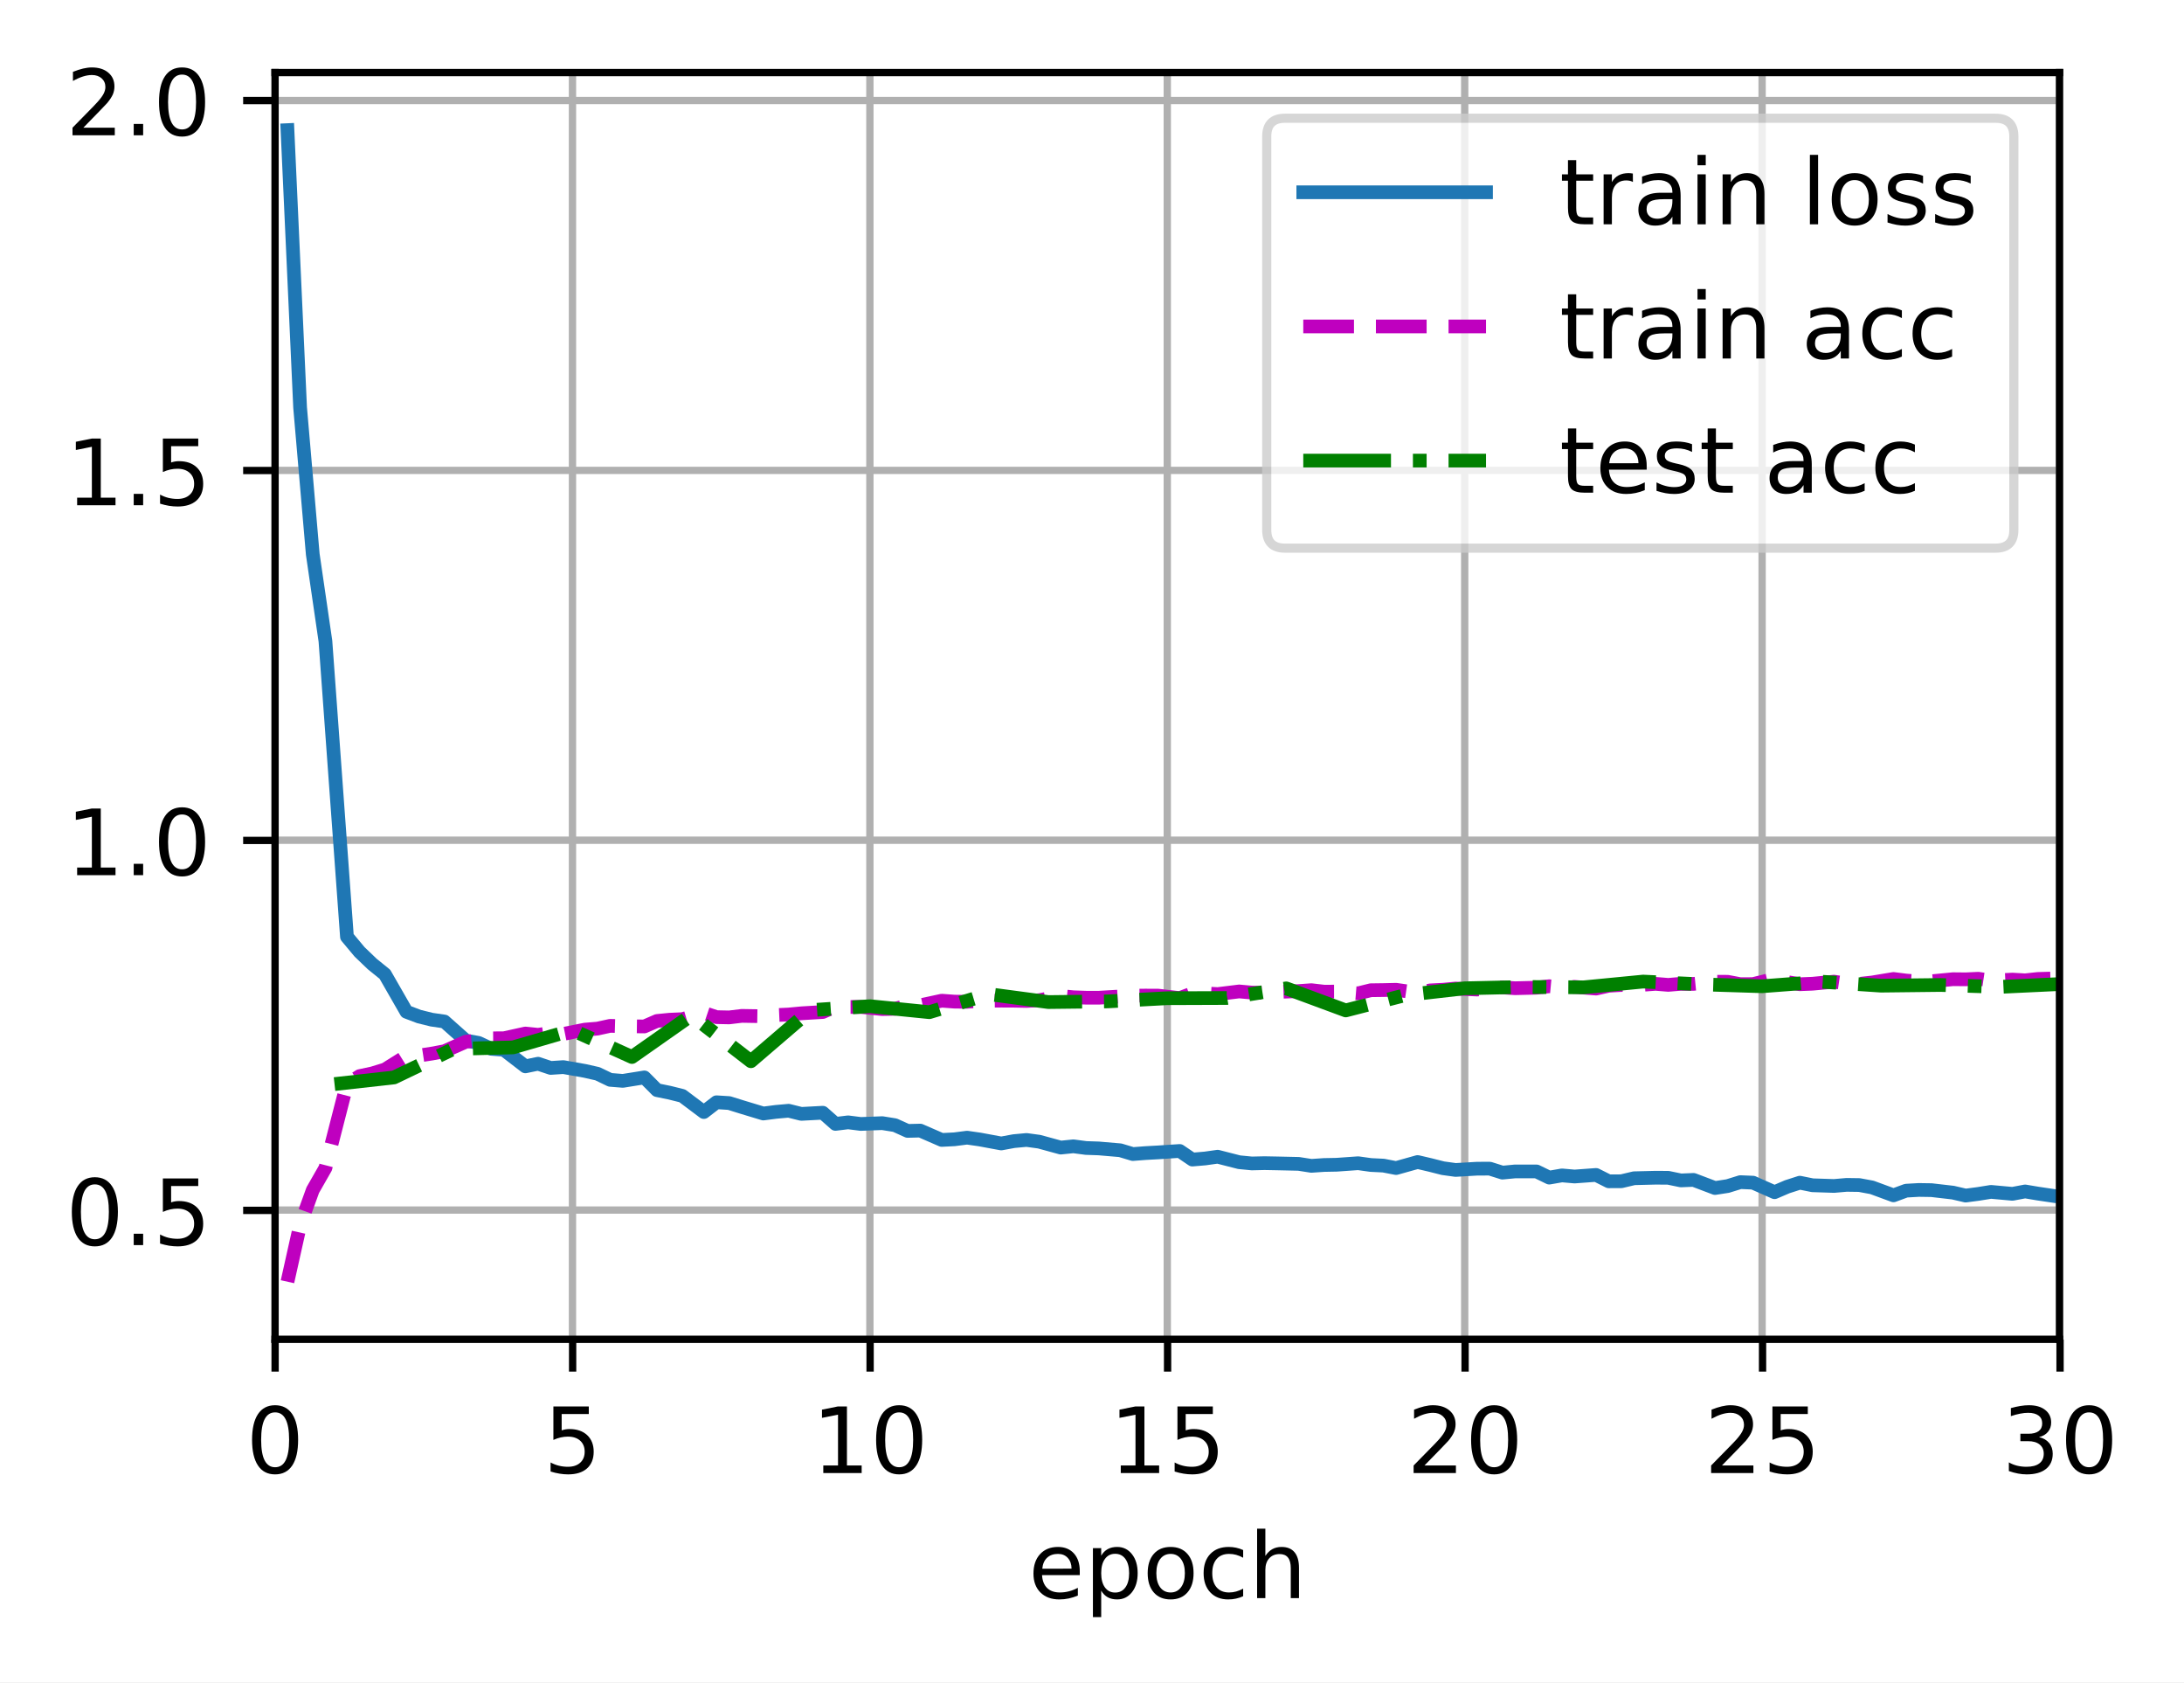 <?xml version="1.0" encoding="UTF-8"?>
<svg xmlns="http://www.w3.org/2000/svg" xmlns:xlink="http://www.w3.org/1999/xlink" width="318.621" height="245.46" viewBox="0 0 318.621 245.46" version="1.1">
<rect x="0" y="0" width="318.621" height="245.46" fill="#333333" stroke="none"/>
<defs>
<clipPath id="clip1">
  <path d="M 40.137 10.586 L 41 10.586 L 41 195.387 L 40.137 195.387 Z M 40.137 10.586 "/>
</clipPath>
<clipPath id="clip2">
  <path d="M 82 10.586 L 85 10.586 L 85 195.387 L 82 195.387 Z M 82 10.586 "/>
</clipPath>
<clipPath id="clip3">
  <path d="M 126 10.586 L 128 10.586 L 128 195.387 L 126 195.387 Z M 126 10.586 "/>
</clipPath>
<clipPath id="clip4">
  <path d="M 169 10.586 L 172 10.586 L 172 195.387 L 169 195.387 Z M 169 10.586 "/>
</clipPath>
<clipPath id="clip5">
  <path d="M 212 10.586 L 215 10.586 L 215 195.387 L 212 195.387 Z M 212 10.586 "/>
</clipPath>
<clipPath id="clip6">
  <path d="M 256 10.586 L 258 10.586 L 258 195.387 L 256 195.387 Z M 256 10.586 "/>
</clipPath>
<clipPath id="clip7">
  <path d="M 299 10.586 L 300.539 10.586 L 300.539 195.387 L 299 195.387 Z M 299 10.586 "/>
</clipPath>
<clipPath id="clip8">
  <path d="M 40.137 175 L 300.539 175 L 300.539 178 L 40.137 178 Z M 40.137 175 "/>
</clipPath>
<clipPath id="clip9">
  <path d="M 40.137 121 L 300.539 121 L 300.539 124 L 40.137 124 Z M 40.137 121 "/>
</clipPath>
<clipPath id="clip10">
  <path d="M 40.137 67 L 300.539 67 L 300.539 70 L 40.137 70 Z M 40.137 67 "/>
</clipPath>
<clipPath id="clip11">
  <path d="M 40.137 13 L 300.539 13 L 300.539 16 L 40.137 16 Z M 40.137 13 "/>
</clipPath>
<clipPath id="clip12">
  <path d="M 40.137 17 L 300.539 17 L 300.539 176 L 40.137 176 Z M 40.137 17 "/>
</clipPath>
<clipPath id="clip13">
  <path d="M 40.137 141 L 300.539 141 L 300.539 188 L 40.137 188 Z M 40.137 141 "/>
</clipPath>
<clipPath id="clip14">
  <path d="M 47 142 L 300.539 142 L 300.539 160 L 47 160 Z M 47 142 "/>
</clipPath>
<filter id="alpha" filterUnits="objectBoundingBox" x="0%" y="0%" width="100%" height="100%">
  <feColorMatrix type="matrix" in="SourceGraphic" values="0 0 0 0 1 0 0 0 0 1 0 0 0 0 1 0 0 0 1 0"/>
</filter>
<mask id="mask0">
  <g filter="url(#alpha)">
<rect x="0" y="0" width="318.621" height="245.46" style="fill:rgb(0%,0%,0%);fill-opacity:0.8;stroke:none;"/>
  </g>
</mask>
<clipPath id="clip15">
  <rect x="0" y="0" width="319" height="246"/>
</clipPath>
<g id="surface5" clip-path="url(#clip15)">
<path style="fill-rule:nonzero;fill:rgb(100%,100%,100%);fill-opacity:1;stroke-width:1;stroke-linecap:butt;stroke-linejoin:miter;stroke:rgb(80%,80%,80%);stroke-opacity:1;stroke-miterlimit:4;" d="M 140.634 59.974 L 218.402 59.974 C 219.735 59.974 220.403 59.306 220.403 57.973 L 220.403 14.938 C 220.403 13.605 219.735 12.938 218.402 12.938 L 140.634 12.938 C 139.301 12.938 138.636 13.605 138.636 14.938 L 138.636 57.973 C 138.636 59.306 139.301 59.974 140.634 59.974 Z M 140.634 59.974 " transform="matrix(1.333,0,0,1.333,0,0)"/>
</g>
</defs>
<g id="surface1">
<path style=" stroke:none;fill-rule:nonzero;fill:rgb(100%,100%,100%);fill-opacity:1;" d="M 0 245.461 L 318.621 245.461 L 318.621 0 L 0 0 Z M 0 245.461 "/>
<path style=" stroke:none;fill-rule:nonzero;fill:rgb(100%,100%,100%);fill-opacity:1;" d="M 40.137 195.387 L 300.539 195.387 L 300.539 10.586 L 40.137 10.586 Z M 40.137 195.387 "/>
<g clip-path="url(#clip1)" clip-rule="nonzero">
<path style="fill:none;stroke-width:0.8;stroke-linecap:square;stroke-linejoin:round;stroke:rgb(69.02%,69.02%,69.02%);stroke-opacity:1;stroke-miterlimit:4;" d="M 30.103 146.54 L 30.103 7.939 " transform="matrix(1.333,0,0,1.333,0,0)"/>
</g>
<path style="fill:none;stroke-width:0.8;stroke-linecap:butt;stroke-linejoin:round;stroke:rgb(0%,0%,0%);stroke-opacity:1;stroke-miterlimit:4;" d="M -0.001 0.001 L -0.001 3.499 " transform="matrix(1.333,0,0,1.333,40.137,195.385)"/>
<path style=" stroke:none;fill-rule:nonzero;fill:rgb(0%,0%,0%);fill-opacity:1;" d="M 40.133 205.996 C 39.457 205.996 38.949 206.328 38.605 206.996 C 38.266 207.66 38.098 208.66 38.098 210 C 38.098 211.332 38.266 212.332 38.605 212.996 C 38.949 213.664 39.457 213.996 40.133 213.996 C 40.816 213.996 41.328 213.664 41.668 212.996 C 42.008 212.332 42.18 211.332 42.18 210 C 42.18 208.66 42.008 207.66 41.668 206.996 C 41.328 206.328 40.816 205.996 40.133 205.996 Z M 40.133 204.953 C 41.223 204.953 42.055 205.387 42.633 206.246 C 43.207 207.109 43.492 208.359 43.492 210 C 43.492 211.637 43.207 212.887 42.633 213.746 C 42.055 214.609 41.223 215.039 40.133 215.039 C 39.043 215.039 38.211 214.609 37.637 213.746 C 37.062 212.887 36.773 211.637 36.773 210 C 36.773 208.359 37.062 207.109 37.637 206.246 C 38.211 205.387 39.043 204.953 40.133 204.953 Z M 40.133 204.953 "/>
<g clip-path="url(#clip2)" clip-rule="nonzero">
<path style="fill:none;stroke-width:0.8;stroke-linecap:square;stroke-linejoin:round;stroke:rgb(69.02%,69.02%,69.02%);stroke-opacity:1;stroke-miterlimit:4;" d="M 62.654 146.54 L 62.654 7.939 " transform="matrix(1.333,0,0,1.333,0,0)"/>
</g>
<path style="fill:none;stroke-width:0.8;stroke-linecap:butt;stroke-linejoin:round;stroke:rgb(0%,0%,0%);stroke-opacity:1;stroke-miterlimit:4;" d="M 0.001 0.001 L 0.001 3.499 " transform="matrix(1.333,0,0,1.333,83.538,195.385)"/>
<path style=" stroke:none;fill-rule:nonzero;fill:rgb(0%,0%,0%);fill-opacity:1;" d="M 80.734 205.129 L 85.898 205.129 L 85.898 206.238 L 81.941 206.238 L 81.941 208.617 C 82.129 208.555 82.32 208.504 82.512 208.473 C 82.703 208.441 82.895 208.426 83.086 208.426 C 84.172 208.426 85.027 208.723 85.664 209.316 C 86.297 209.91 86.613 210.715 86.613 211.73 C 86.613 212.777 86.289 213.59 85.637 214.172 C 84.984 214.75 84.066 215.039 82.883 215.039 C 82.477 215.039 82.059 215.004 81.637 214.934 C 81.215 214.867 80.777 214.762 80.324 214.621 L 80.324 213.301 C 80.715 213.512 81.117 213.672 81.535 213.773 C 81.953 213.879 82.391 213.93 82.855 213.93 C 83.609 213.93 84.203 213.734 84.641 213.34 C 85.078 212.945 85.297 212.41 85.297 211.73 C 85.297 211.055 85.078 210.52 84.641 210.125 C 84.203 209.73 83.609 209.531 82.855 209.531 C 82.504 209.531 82.152 209.57 81.805 209.648 C 81.457 209.727 81.098 209.848 80.734 210.012 Z M 80.734 205.129 "/>
<g clip-path="url(#clip3)" clip-rule="nonzero">
<path style="fill:none;stroke-width:0.8;stroke-linecap:square;stroke-linejoin:round;stroke:rgb(69.02%,69.02%,69.02%);stroke-opacity:1;stroke-miterlimit:4;" d="M 95.203 146.54 L 95.203 7.939 " transform="matrix(1.333,0,0,1.333,0,0)"/>
</g>
<path style="fill:none;stroke-width:0.8;stroke-linecap:butt;stroke-linejoin:round;stroke:rgb(0%,0%,0%);stroke-opacity:1;stroke-miterlimit:4;" d="M -0 0.001 L -0 3.499 " transform="matrix(1.333,0,0,1.333,126.938,195.385)"/>
<path style=" stroke:none;fill-rule:nonzero;fill:rgb(0%,0%,0%);fill-opacity:1;" d="M 120.109 213.742 L 122.258 213.742 L 122.258 206.328 L 119.918 206.797 L 119.918 205.598 L 122.242 205.129 L 123.559 205.129 L 123.559 213.742 L 125.707 213.742 L 125.707 214.848 L 120.109 214.848 Z M 120.109 213.742 "/>
<path style=" stroke:none;fill-rule:nonzero;fill:rgb(0%,0%,0%);fill-opacity:1;" d="M 131.176 205.996 C 130.5 205.996 129.988 206.328 129.648 206.996 C 129.309 207.66 129.137 208.66 129.137 210 C 129.137 211.332 129.309 212.332 129.648 212.996 C 129.988 213.664 130.5 213.996 131.176 213.996 C 131.855 213.996 132.367 213.664 132.707 212.996 C 133.051 212.332 133.219 211.332 133.219 210 C 133.219 208.66 133.051 207.66 132.707 206.996 C 132.367 206.328 131.855 205.996 131.176 205.996 Z M 131.176 204.953 C 132.266 204.953 133.098 205.387 133.672 206.246 C 134.246 207.109 134.535 208.359 134.535 210 C 134.535 211.637 134.246 212.887 133.672 213.746 C 133.098 214.609 132.266 215.039 131.176 215.039 C 130.086 215.039 129.254 214.609 128.68 213.746 C 128.105 212.887 127.816 211.637 127.816 210 C 127.816 208.359 128.105 207.109 128.68 206.246 C 129.254 205.387 130.086 204.953 131.176 204.953 Z M 131.176 204.953 "/>
<g clip-path="url(#clip4)" clip-rule="nonzero">
<path style="fill:none;stroke-width:0.8;stroke-linecap:square;stroke-linejoin:round;stroke:rgb(69.02%,69.02%,69.02%);stroke-opacity:1;stroke-miterlimit:4;" d="M 127.752 146.54 L 127.752 7.939 " transform="matrix(1.333,0,0,1.333,0,0)"/>
</g>
<path style="fill:none;stroke-width:0.8;stroke-linecap:butt;stroke-linejoin:round;stroke:rgb(0%,0%,0%);stroke-opacity:1;stroke-miterlimit:4;" d="M -0.001 0.001 L -0.001 3.499 " transform="matrix(1.333,0,0,1.333,170.338,195.385)"/>
<path style=" stroke:none;fill-rule:nonzero;fill:rgb(0%,0%,0%);fill-opacity:1;" d="M 163.508 213.742 L 165.656 213.742 L 165.656 206.328 L 163.32 206.797 L 163.32 205.598 L 165.645 205.129 L 166.957 205.129 L 166.957 213.742 L 169.105 213.742 L 169.105 214.848 L 163.508 214.848 Z M 163.508 213.742 "/>
<path style=" stroke:none;fill-rule:nonzero;fill:rgb(0%,0%,0%);fill-opacity:1;" d="M 171.777 205.129 L 176.938 205.129 L 176.938 206.238 L 172.98 206.238 L 172.98 208.617 C 173.172 208.555 173.363 208.504 173.551 208.473 C 173.742 208.441 173.934 208.426 174.125 208.426 C 175.211 208.426 176.07 208.723 176.703 209.316 C 177.34 209.91 177.656 210.715 177.656 211.73 C 177.656 212.777 177.332 213.59 176.68 214.172 C 176.027 214.75 175.109 215.039 173.926 215.039 C 173.516 215.039 173.102 215.004 172.676 214.934 C 172.254 214.867 171.816 214.762 171.367 214.621 L 171.367 213.301 C 171.758 213.512 172.16 213.672 172.578 213.773 C 172.992 213.879 173.434 213.93 173.898 213.93 C 174.648 213.93 175.242 213.734 175.68 213.34 C 176.121 212.945 176.34 212.41 176.34 211.73 C 176.34 211.055 176.121 210.52 175.68 210.125 C 175.242 209.73 174.648 209.531 173.898 209.531 C 173.547 209.531 173.195 209.57 172.844 209.648 C 172.496 209.727 172.141 209.848 171.777 210.012 Z M 171.777 205.129 "/>
<g clip-path="url(#clip5)" clip-rule="nonzero">
<path style="fill:none;stroke-width:0.8;stroke-linecap:square;stroke-linejoin:round;stroke:rgb(69.02%,69.02%,69.02%);stroke-opacity:1;stroke-miterlimit:4;" d="M 160.304 146.54 L 160.304 7.939 " transform="matrix(1.333,0,0,1.333,0,0)"/>
</g>
<path style="fill:none;stroke-width:0.8;stroke-linecap:butt;stroke-linejoin:round;stroke:rgb(0%,0%,0%);stroke-opacity:1;stroke-miterlimit:4;" d="M 0.001 0.001 L 0.001 3.499 " transform="matrix(1.333,0,0,1.333,213.738,195.385)"/>
<path style=" stroke:none;fill-rule:nonzero;fill:rgb(0%,0%,0%);fill-opacity:1;" d="M 207.812 213.742 L 212.402 213.742 L 212.402 214.848 L 206.23 214.848 L 206.23 213.742 C 206.73 213.227 207.41 212.535 208.27 211.664 C 209.133 210.793 209.676 210.23 209.895 209.98 C 210.316 209.508 210.609 209.105 210.777 208.777 C 210.945 208.449 211.027 208.129 211.027 207.812 C 211.027 207.297 210.848 206.875 210.484 206.551 C 210.121 206.223 209.652 206.059 209.07 206.059 C 208.656 206.059 208.223 206.133 207.762 206.273 C 207.305 206.418 206.816 206.637 206.297 206.926 L 206.297 205.598 C 206.824 205.387 207.32 205.223 207.777 205.117 C 208.242 205.008 208.66 204.953 209.043 204.953 C 210.051 204.953 210.852 205.207 211.453 205.711 C 212.051 206.211 212.352 206.887 212.352 207.727 C 212.352 208.125 212.273 208.504 212.125 208.863 C 211.977 209.223 211.703 209.641 211.309 210.129 C 211.199 210.254 210.855 210.617 210.273 211.219 C 209.691 211.82 208.871 212.664 207.812 213.742 Z M 207.812 213.742 "/>
<path style=" stroke:none;fill-rule:nonzero;fill:rgb(0%,0%,0%);fill-opacity:1;" d="M 217.977 205.996 C 217.297 205.996 216.789 206.328 216.449 206.996 C 216.105 207.66 215.938 208.66 215.938 210 C 215.938 211.332 216.105 212.332 216.449 212.996 C 216.789 213.664 217.297 213.996 217.977 213.996 C 218.656 213.996 219.168 213.664 219.508 212.996 C 219.852 212.332 220.02 211.332 220.02 210 C 220.02 208.66 219.852 207.66 219.508 206.996 C 219.168 206.328 218.656 205.996 217.977 205.996 Z M 217.977 204.953 C 219.066 204.953 219.898 205.387 220.473 206.246 C 221.047 207.109 221.336 208.359 221.336 210 C 221.336 211.637 221.047 212.887 220.473 213.746 C 219.898 214.609 219.066 215.039 217.977 215.039 C 216.887 215.039 216.055 214.609 215.48 213.746 C 214.902 212.887 214.617 211.637 214.617 210 C 214.617 208.359 214.902 207.109 215.48 206.246 C 216.055 205.387 216.887 204.953 217.977 204.953 Z M 217.977 204.953 "/>
<g clip-path="url(#clip6)" clip-rule="nonzero">
<path style="fill:none;stroke-width:0.8;stroke-linecap:square;stroke-linejoin:round;stroke:rgb(69.02%,69.02%,69.02%);stroke-opacity:1;stroke-miterlimit:4;" d="M 192.853 146.54 L 192.853 7.939 " transform="matrix(1.333,0,0,1.333,0,0)"/>
</g>
<path style="fill:none;stroke-width:0.8;stroke-linecap:butt;stroke-linejoin:round;stroke:rgb(0%,0%,0%);stroke-opacity:1;stroke-miterlimit:4;" d="M -0.001 0.001 L -0.001 3.499 " transform="matrix(1.333,0,0,1.333,257.137,195.385)"/>
<path style=" stroke:none;fill-rule:nonzero;fill:rgb(0%,0%,0%);fill-opacity:1;" d="M 251.211 213.742 L 255.801 213.742 L 255.801 214.848 L 249.633 214.848 L 249.633 213.742 C 250.129 213.227 250.809 212.535 251.672 211.664 C 252.535 210.793 253.074 210.23 253.297 209.98 C 253.715 209.508 254.012 209.105 254.176 208.777 C 254.344 208.449 254.43 208.129 254.43 207.812 C 254.43 207.297 254.246 206.875 253.887 206.551 C 253.523 206.223 253.051 206.059 252.469 206.059 C 252.055 206.059 251.621 206.133 251.164 206.273 C 250.707 206.418 250.215 206.637 249.695 206.926 L 249.695 205.598 C 250.227 205.387 250.719 205.223 251.18 205.117 C 251.641 205.008 252.062 204.953 252.445 204.953 C 253.449 204.953 254.254 205.207 254.852 205.711 C 255.449 206.211 255.75 206.887 255.75 207.727 C 255.75 208.125 255.676 208.504 255.523 208.863 C 255.375 209.223 255.105 209.641 254.707 210.129 C 254.602 210.254 254.254 210.617 253.672 211.219 C 253.094 211.82 252.273 212.664 251.211 213.742 Z M 251.211 213.742 "/>
<path style=" stroke:none;fill-rule:nonzero;fill:rgb(0%,0%,0%);fill-opacity:1;" d="M 258.578 205.129 L 263.738 205.129 L 263.738 206.238 L 259.781 206.238 L 259.781 208.617 C 259.973 208.555 260.16 208.504 260.352 208.473 C 260.543 208.441 260.734 208.426 260.926 208.426 C 262.012 208.426 262.871 208.723 263.504 209.316 C 264.137 209.91 264.457 210.715 264.457 211.73 C 264.457 212.777 264.129 213.59 263.48 214.172 C 262.828 214.75 261.91 215.039 260.727 215.039 C 260.316 215.039 259.902 215.004 259.477 214.934 C 259.055 214.867 258.617 214.762 258.168 214.621 L 258.168 213.301 C 258.559 213.512 258.961 213.672 259.375 213.773 C 259.793 213.879 260.234 213.93 260.699 213.93 C 261.449 213.93 262.043 213.734 262.48 213.34 C 262.918 212.945 263.141 212.41 263.141 211.73 C 263.141 211.055 262.918 210.52 262.48 210.125 C 262.043 209.73 261.449 209.531 260.699 209.531 C 260.348 209.531 259.996 209.57 259.645 209.648 C 259.297 209.727 258.941 209.848 258.578 210.012 Z M 258.578 205.129 "/>
<g clip-path="url(#clip7)" clip-rule="nonzero">
<path style="fill:none;stroke-width:0.8;stroke-linecap:square;stroke-linejoin:round;stroke:rgb(69.02%,69.02%,69.02%);stroke-opacity:1;stroke-miterlimit:4;" d="M 225.404 146.54 L 225.404 7.939 " transform="matrix(1.333,0,0,1.333,0,0)"/>
</g>
<path style="fill:none;stroke-width:0.8;stroke-linecap:butt;stroke-linejoin:round;stroke:rgb(0%,0%,0%);stroke-opacity:1;stroke-miterlimit:4;" d="M 0.001 0.001 L 0.001 3.499 " transform="matrix(1.333,0,0,1.333,300.537,195.385)"/>
<path style=" stroke:none;fill-rule:nonzero;fill:rgb(0%,0%,0%);fill-opacity:1;" d="M 297.465 209.609 C 298.094 209.742 298.586 210.023 298.938 210.449 C 299.293 210.875 299.469 211.398 299.469 212.023 C 299.469 212.984 299.141 213.727 298.48 214.25 C 297.82 214.777 296.883 215.039 295.668 215.039 C 295.258 215.039 294.84 215 294.41 214.918 C 293.977 214.836 293.531 214.715 293.07 214.555 L 293.07 213.285 C 293.434 213.5 293.832 213.66 294.266 213.77 C 294.703 213.875 295.156 213.93 295.629 213.93 C 296.453 213.93 297.082 213.77 297.512 213.441 C 297.945 213.117 298.16 212.645 298.16 212.023 C 298.16 211.449 297.961 211.004 297.559 210.68 C 297.156 210.355 296.598 210.195 295.883 210.195 L 294.75 210.195 L 294.75 209.113 L 295.934 209.113 C 296.582 209.113 297.074 208.984 297.418 208.727 C 297.762 208.469 297.934 208.098 297.934 207.609 C 297.934 207.109 297.758 206.73 297.402 206.461 C 297.051 206.195 296.543 206.059 295.883 206.059 C 295.523 206.059 295.137 206.098 294.723 206.18 C 294.309 206.258 293.855 206.379 293.363 206.543 L 293.363 205.371 C 293.863 205.23 294.332 205.129 294.766 205.059 C 295.203 204.988 295.613 204.953 296 204.953 C 297 204.953 297.789 205.18 298.367 205.637 C 298.949 206.086 299.242 206.699 299.242 207.473 C 299.242 208.012 299.086 208.465 298.777 208.836 C 298.473 209.207 298.031 209.465 297.465 209.609 Z M 297.465 209.609 "/>
<path style=" stroke:none;fill-rule:nonzero;fill:rgb(0%,0%,0%);fill-opacity:1;" d="M 304.773 205.996 C 304.098 205.996 303.59 206.328 303.246 206.996 C 302.906 207.66 302.738 208.66 302.738 210 C 302.738 211.332 302.906 212.332 303.246 212.996 C 303.59 213.664 304.098 213.996 304.773 213.996 C 305.457 213.996 305.969 213.664 306.309 212.996 C 306.648 212.332 306.82 211.332 306.82 210 C 306.82 208.66 306.648 207.66 306.309 206.996 C 305.969 206.328 305.457 205.996 304.773 205.996 Z M 304.773 204.953 C 305.863 204.953 306.699 205.387 307.273 206.246 C 307.848 207.109 308.137 208.359 308.137 210 C 308.137 211.637 307.848 212.887 307.273 213.746 C 306.699 214.609 305.863 215.039 304.773 215.039 C 303.688 215.039 302.855 214.609 302.277 213.746 C 301.703 212.887 301.418 211.637 301.418 210 C 301.418 208.359 301.703 207.109 302.277 206.246 C 302.855 205.387 303.688 204.953 304.773 204.953 Z M 304.773 204.953 "/>
<path style=" stroke:none;fill-rule:nonzero;fill:rgb(0%,0%,0%);fill-opacity:1;" d="M 157.527 229.141 L 157.527 229.727 L 152.02 229.727 C 152.07 230.551 152.32 231.18 152.766 231.613 C 153.211 232.043 153.828 232.262 154.621 232.262 C 155.082 232.262 155.527 232.203 155.961 232.09 C 156.391 231.98 156.82 231.809 157.246 231.582 L 157.246 232.715 C 156.816 232.898 156.375 233.035 155.926 233.133 C 155.473 233.23 155.016 233.277 154.551 233.277 C 153.387 233.277 152.465 232.938 151.789 232.262 C 151.109 231.586 150.77 230.668 150.77 229.512 C 150.77 228.32 151.09 227.371 151.734 226.672 C 152.379 225.973 153.25 225.621 154.344 225.621 C 155.324 225.621 156.102 225.938 156.672 226.566 C 157.242 227.199 157.527 228.055 157.527 229.141 Z M 156.328 228.789 C 156.32 228.137 156.137 227.613 155.777 227.223 C 155.422 226.832 154.945 226.637 154.355 226.637 C 153.688 226.637 153.152 226.824 152.754 227.203 C 152.352 227.578 152.121 228.109 152.059 228.797 Z M 156.328 228.789 "/>
<path style=" stroke:none;fill-rule:nonzero;fill:rgb(0%,0%,0%);fill-opacity:1;" d="M 160.652 231.992 L 160.652 235.859 L 159.445 235.859 L 159.445 225.797 L 160.652 225.797 L 160.652 226.902 C 160.902 226.469 161.223 226.148 161.605 225.938 C 161.988 225.727 162.449 225.621 162.98 225.621 C 163.867 225.621 164.586 225.973 165.141 226.676 C 165.695 227.379 165.973 228.301 165.973 229.449 C 165.973 230.594 165.695 231.52 165.141 232.223 C 164.586 232.926 163.867 233.277 162.98 233.277 C 162.449 233.277 161.988 233.172 161.605 232.961 C 161.223 232.75 160.902 232.426 160.652 231.992 Z M 164.727 229.449 C 164.727 228.566 164.547 227.875 164.184 227.375 C 163.82 226.871 163.324 226.621 162.691 226.621 C 162.055 226.621 161.559 226.871 161.195 227.375 C 160.832 227.875 160.652 228.566 160.652 229.449 C 160.652 230.328 160.832 231.02 161.195 231.52 C 161.559 232.023 162.055 232.273 162.691 232.273 C 163.324 232.273 163.82 232.023 164.184 231.52 C 164.547 231.02 164.727 230.328 164.727 229.449 Z M 164.727 229.449 "/>
<path style=" stroke:none;fill-rule:nonzero;fill:rgb(0%,0%,0%);fill-opacity:1;" d="M 170.781 226.637 C 170.141 226.637 169.633 226.887 169.258 227.387 C 168.883 227.887 168.699 228.574 168.699 229.449 C 168.699 230.32 168.883 231.008 169.254 231.508 C 169.625 232.008 170.137 232.262 170.781 232.262 C 171.422 232.262 171.926 232.008 172.297 231.504 C 172.672 231 172.859 230.316 172.859 229.449 C 172.859 228.582 172.672 227.898 172.297 227.395 C 171.926 226.887 171.422 226.637 170.781 226.637 Z M 170.781 225.621 C 171.824 225.621 172.641 225.961 173.234 226.637 C 173.832 227.312 174.129 228.25 174.129 229.449 C 174.129 230.641 173.832 231.578 173.234 232.258 C 172.641 232.938 171.824 233.277 170.781 233.277 C 169.734 233.277 168.914 232.938 168.324 232.258 C 167.73 231.578 167.434 230.641 167.434 229.449 C 167.434 228.25 167.73 227.312 168.324 226.637 C 168.914 225.961 169.734 225.621 170.781 225.621 Z M 170.781 225.621 "/>
<path style=" stroke:none;fill-rule:nonzero;fill:rgb(0%,0%,0%);fill-opacity:1;" d="M 181.363 226.074 L 181.363 227.195 C 181.023 227.008 180.684 226.867 180.344 226.773 C 180.004 226.68 179.66 226.637 179.312 226.637 C 178.535 226.637 177.93 226.883 177.5 227.375 C 177.07 227.867 176.855 228.559 176.855 229.449 C 176.855 230.336 177.07 231.027 177.5 231.523 C 177.93 232.016 178.535 232.262 179.312 232.262 C 179.66 232.262 180.004 232.215 180.344 232.121 C 180.684 232.027 181.023 231.887 181.363 231.699 L 181.363 232.809 C 181.027 232.965 180.68 233.078 180.32 233.156 C 179.965 233.238 179.586 233.277 179.18 233.277 C 178.082 233.277 177.207 232.93 176.562 232.242 C 175.914 231.551 175.594 230.621 175.594 229.449 C 175.594 228.258 175.918 227.324 176.57 226.645 C 177.227 225.961 178.121 225.621 179.258 225.621 C 179.629 225.621 179.988 225.66 180.34 225.734 C 180.691 225.809 181.031 225.922 181.363 226.074 Z M 181.363 226.074 "/>
<path style=" stroke:none;fill-rule:nonzero;fill:rgb(0%,0%,0%);fill-opacity:1;" d="M 189.508 228.684 L 189.508 233.086 L 188.309 233.086 L 188.309 228.723 C 188.309 228.035 188.176 227.52 187.906 227.176 C 187.637 226.832 187.23 226.66 186.695 226.66 C 186.047 226.66 185.535 226.867 185.164 227.281 C 184.789 227.691 184.602 228.254 184.602 228.965 L 184.602 233.086 L 183.398 233.086 L 183.398 222.957 L 184.602 222.957 L 184.602 226.93 C 184.891 226.488 185.227 226.16 185.617 225.945 C 186.004 225.73 186.453 225.621 186.961 225.621 C 187.797 225.621 188.434 225.879 188.859 226.398 C 189.293 226.914 189.508 227.68 189.508 228.684 Z M 189.508 228.684 "/>
<g clip-path="url(#clip8)" clip-rule="nonzero">
<path style="fill:none;stroke-width:0.8;stroke-linecap:square;stroke-linejoin:round;stroke:rgb(69.02%,69.02%,69.02%);stroke-opacity:1;stroke-miterlimit:4;" d="M 30.103 132.398 L 225.404 132.398 " transform="matrix(1.333,0,0,1.333,0,0)"/>
</g>
<path style="fill:none;stroke-width:0.8;stroke-linecap:butt;stroke-linejoin:round;stroke:rgb(0%,0%,0%);stroke-opacity:1;stroke-miterlimit:4;" d="M -0.001 0 L -3.499 0 " transform="matrix(1.333,0,0,1.333,40.137,176.531)"/>
<path style=" stroke:none;fill-rule:nonzero;fill:rgb(0%,0%,0%);fill-opacity:1;" d="M 13.836 172.742 C 13.16 172.742 12.652 173.074 12.309 173.742 C 11.969 174.406 11.801 175.41 11.801 176.746 C 11.801 178.078 11.969 179.078 12.309 179.746 C 12.652 180.41 13.16 180.746 13.836 180.746 C 14.52 180.746 15.031 180.41 15.371 179.746 C 15.711 179.078 15.883 178.078 15.883 176.746 C 15.883 175.41 15.711 174.406 15.371 173.742 C 15.031 173.074 14.52 172.742 13.836 172.742 Z M 13.836 171.699 C 14.93 171.699 15.762 172.133 16.336 172.996 C 16.91 173.855 17.199 175.105 17.199 176.746 C 17.199 178.383 16.91 179.633 16.336 180.496 C 15.762 181.355 14.93 181.785 13.836 181.785 C 12.75 181.785 11.918 181.355 11.34 180.496 C 10.766 179.633 10.48 178.383 10.48 176.746 C 10.48 175.105 10.766 173.855 11.34 172.996 C 11.918 172.133 12.75 171.699 13.836 171.699 Z M 13.836 171.699 "/>
<path style=" stroke:none;fill-rule:nonzero;fill:rgb(0%,0%,0%);fill-opacity:1;" d="M 19.508 179.941 L 20.883 179.941 L 20.883 181.598 L 19.508 181.598 Z M 19.508 179.941 "/>
<path style=" stroke:none;fill-rule:nonzero;fill:rgb(0%,0%,0%);fill-opacity:1;" d="M 23.762 171.875 L 28.922 171.875 L 28.922 172.984 L 24.965 172.984 L 24.965 175.367 C 25.156 175.301 25.344 175.25 25.535 175.219 C 25.727 175.188 25.918 175.172 26.109 175.172 C 27.195 175.172 28.055 175.469 28.688 176.062 C 29.324 176.656 29.641 177.461 29.641 178.477 C 29.641 179.523 29.312 180.336 28.664 180.918 C 28.012 181.496 27.094 181.785 25.91 181.785 C 25.5 181.785 25.086 181.75 24.66 181.684 C 24.238 181.613 23.801 181.508 23.352 181.371 L 23.352 180.047 C 23.742 180.258 24.145 180.418 24.562 180.523 C 24.977 180.625 25.418 180.68 25.883 180.68 C 26.633 180.68 27.227 180.48 27.664 180.086 C 28.105 179.691 28.324 179.156 28.324 178.477 C 28.324 177.801 28.105 177.266 27.664 176.871 C 27.227 176.477 26.633 176.277 25.883 176.277 C 25.531 176.277 25.18 176.316 24.828 176.395 C 24.48 176.473 24.125 176.594 23.762 176.758 Z M 23.762 171.875 "/>
<g clip-path="url(#clip9)" clip-rule="nonzero">
<path style="fill:none;stroke-width:0.8;stroke-linecap:square;stroke-linejoin:round;stroke:rgb(69.02%,69.02%,69.02%);stroke-opacity:1;stroke-miterlimit:4;" d="M 30.103 91.931 L 225.404 91.931 " transform="matrix(1.333,0,0,1.333,0,0)"/>
</g>
<path style="fill:none;stroke-width:0.8;stroke-linecap:butt;stroke-linejoin:round;stroke:rgb(0%,0%,0%);stroke-opacity:1;stroke-miterlimit:4;" d="M -0.001 -0.001 L -3.499 -0.001 " transform="matrix(1.333,0,0,1.333,40.137,122.576)"/>
<path style=" stroke:none;fill-rule:nonzero;fill:rgb(0%,0%,0%);fill-opacity:1;" d="M 11.254 126.535 L 13.402 126.535 L 13.402 119.117 L 11.066 119.586 L 11.066 118.391 L 13.391 117.922 L 14.703 117.922 L 14.703 126.535 L 16.852 126.535 L 16.852 127.641 L 11.254 127.641 Z M 11.254 126.535 "/>
<path style=" stroke:none;fill-rule:nonzero;fill:rgb(0%,0%,0%);fill-opacity:1;" d="M 19.508 125.988 L 20.883 125.988 L 20.883 127.641 L 19.508 127.641 Z M 19.508 125.988 "/>
<path style=" stroke:none;fill-rule:nonzero;fill:rgb(0%,0%,0%);fill-opacity:1;" d="M 26.559 118.789 C 25.883 118.789 25.375 119.121 25.031 119.789 C 24.691 120.453 24.52 121.453 24.52 122.793 C 24.52 124.125 24.691 125.121 25.031 125.789 C 25.375 126.457 25.883 126.789 26.559 126.789 C 27.242 126.789 27.75 126.457 28.094 125.789 C 28.434 125.121 28.605 124.125 28.605 122.793 C 28.605 121.453 28.434 120.453 28.094 119.789 C 27.75 119.121 27.242 118.789 26.559 118.789 Z M 26.559 117.746 C 27.648 117.746 28.48 118.176 29.059 119.039 C 29.633 119.902 29.918 121.152 29.918 122.793 C 29.918 124.426 29.633 125.676 29.059 126.539 C 28.48 127.402 27.648 127.832 26.559 127.832 C 25.469 127.832 24.637 127.402 24.062 126.539 C 23.488 125.676 23.199 124.426 23.199 122.793 C 23.199 121.152 23.488 119.902 24.062 119.039 C 24.637 118.176 25.469 117.746 26.559 117.746 Z M 26.559 117.746 "/>
<g clip-path="url(#clip10)" clip-rule="nonzero">
<path style="fill:none;stroke-width:0.8;stroke-linecap:square;stroke-linejoin:round;stroke:rgb(69.02%,69.02%,69.02%);stroke-opacity:1;stroke-miterlimit:4;" d="M 30.103 51.466 L 225.404 51.466 " transform="matrix(1.333,0,0,1.333,0,0)"/>
</g>
<path style="fill:none;stroke-width:0.8;stroke-linecap:butt;stroke-linejoin:round;stroke:rgb(0%,0%,0%);stroke-opacity:1;stroke-miterlimit:4;" d="M -0.001 0 L -3.499 0 " transform="matrix(1.333,0,0,1.333,40.137,68.621)"/>
<path style=" stroke:none;fill-rule:nonzero;fill:rgb(0%,0%,0%);fill-opacity:1;" d="M 11.254 72.582 L 13.402 72.582 L 13.402 65.164 L 11.066 65.633 L 11.066 64.434 L 13.391 63.965 L 14.703 63.965 L 14.703 72.582 L 16.852 72.582 L 16.852 73.688 L 11.254 73.688 Z M 11.254 72.582 "/>
<path style=" stroke:none;fill-rule:nonzero;fill:rgb(0%,0%,0%);fill-opacity:1;" d="M 19.508 72.031 L 20.883 72.031 L 20.883 73.688 L 19.508 73.688 Z M 19.508 72.031 "/>
<path style=" stroke:none;fill-rule:nonzero;fill:rgb(0%,0%,0%);fill-opacity:1;" d="M 23.762 63.965 L 28.922 63.965 L 28.922 65.074 L 24.965 65.074 L 24.965 67.457 C 25.156 67.391 25.344 67.34 25.535 67.309 C 25.727 67.277 25.918 67.262 26.109 67.262 C 27.195 67.262 28.055 67.559 28.688 68.152 C 29.324 68.746 29.641 69.551 29.641 70.566 C 29.641 71.613 29.312 72.426 28.664 73.008 C 28.012 73.586 27.094 73.875 25.91 73.875 C 25.5 73.875 25.086 73.84 24.66 73.773 C 24.238 73.703 23.801 73.598 23.352 73.461 L 23.352 72.137 C 23.742 72.348 24.145 72.508 24.562 72.613 C 24.977 72.715 25.418 72.77 25.883 72.77 C 26.633 72.77 27.227 72.57 27.664 72.176 C 28.105 71.781 28.324 71.246 28.324 70.566 C 28.324 69.891 28.105 69.355 27.664 68.961 C 27.227 68.566 26.633 68.367 25.883 68.367 C 25.531 68.367 25.18 68.406 24.828 68.484 C 24.48 68.562 24.125 68.684 23.762 68.848 Z M 23.762 63.965 "/>
<g clip-path="url(#clip11)" clip-rule="nonzero">
<path style="fill:none;stroke-width:0.8;stroke-linecap:square;stroke-linejoin:round;stroke:rgb(69.02%,69.02%,69.02%);stroke-opacity:1;stroke-miterlimit:4;" d="M 30.103 10.998 L 225.404 10.998 " transform="matrix(1.333,0,0,1.333,0,0)"/>
</g>
<path style="fill:none;stroke-width:0.8;stroke-linecap:butt;stroke-linejoin:round;stroke:rgb(0%,0%,0%);stroke-opacity:1;stroke-miterlimit:4;" d="M -0.001 -0.001 L -3.499 -0.001 " transform="matrix(1.333,0,0,1.333,40.137,14.666)"/>
<path style=" stroke:none;fill-rule:nonzero;fill:rgb(0%,0%,0%);fill-opacity:1;" d="M 12.16 18.625 L 16.746 18.625 L 16.746 19.73 L 10.578 19.73 L 10.578 18.625 C 11.074 18.109 11.754 17.414 12.617 16.547 C 13.48 15.676 14.02 15.113 14.242 14.859 C 14.664 14.387 14.957 13.988 15.121 13.66 C 15.289 13.332 15.375 13.012 15.375 12.695 C 15.375 12.176 15.195 11.758 14.832 11.43 C 14.469 11.105 13.996 10.941 13.414 10.941 C 13.004 10.941 12.566 11.012 12.109 11.156 C 11.652 11.301 11.164 11.516 10.641 11.809 L 10.641 10.48 C 11.172 10.266 11.664 10.105 12.125 9.996 C 12.586 9.891 13.008 9.836 13.391 9.836 C 14.398 9.836 15.199 10.086 15.797 10.59 C 16.398 11.094 16.695 11.766 16.695 12.609 C 16.695 13.008 16.621 13.387 16.473 13.746 C 16.32 14.102 16.051 14.523 15.652 15.012 C 15.547 15.137 15.199 15.5 14.617 16.102 C 14.039 16.703 13.219 17.543 12.16 18.625 Z M 12.16 18.625 "/>
<path style=" stroke:none;fill-rule:nonzero;fill:rgb(0%,0%,0%);fill-opacity:1;" d="M 19.508 18.078 L 20.883 18.078 L 20.883 19.73 L 19.508 19.73 Z M 19.508 18.078 "/>
<path style=" stroke:none;fill-rule:nonzero;fill:rgb(0%,0%,0%);fill-opacity:1;" d="M 26.559 10.879 C 25.883 10.879 25.375 11.211 25.031 11.879 C 24.691 12.543 24.52 13.543 24.52 14.883 C 24.52 16.215 24.691 17.211 25.031 17.879 C 25.375 18.547 25.883 18.879 26.559 18.879 C 27.242 18.879 27.75 18.547 28.094 17.879 C 28.434 17.211 28.605 16.215 28.605 14.883 C 28.605 13.543 28.434 12.543 28.094 11.879 C 27.75 11.211 27.242 10.879 26.559 10.879 Z M 26.559 9.836 C 27.648 9.836 28.48 10.266 29.059 11.129 C 29.633 11.992 29.918 13.242 29.918 14.883 C 29.918 16.516 29.633 17.766 29.059 18.629 C 28.48 19.492 27.648 19.922 26.559 19.922 C 25.469 19.922 24.637 19.492 24.062 18.629 C 23.488 17.766 23.199 16.516 23.199 14.883 C 23.199 13.242 23.488 11.992 24.062 11.129 C 24.637 10.266 25.469 9.836 26.559 9.836 Z M 26.559 9.836 "/>
<g clip-path="url(#clip12)" clip-rule="nonzero">
<path style="fill:none;stroke-width:1.5;stroke-linecap:square;stroke-linejoin:round;stroke:rgb(12.157%,46.667%,70.588%);stroke-opacity:1;stroke-miterlimit:4;" d="M 31.462 14.238 L 32.845 44.596 L 34.23 60.645 L 35.616 70.148 L 37.972 102.495 L 39.354 104.15 L 40.74 105.478 L 42.126 106.6 L 44.481 110.704 L 45.864 111.226 L 47.25 111.568 L 48.636 111.768 L 50.991 113.862 L 52.377 114.108 L 53.76 114.753 L 55.146 114.861 L 57.501 116.675 L 58.887 116.388 L 60.27 116.848 L 61.655 116.757 L 64.011 117.173 L 65.396 117.486 L 66.779 118.151 L 68.165 118.263 L 70.521 117.885 L 71.906 119.276 L 73.292 119.558 L 74.675 119.903 L 77.03 121.673 L 78.416 120.604 L 79.802 120.691 L 81.185 121.122 L 83.54 121.834 L 84.926 121.655 L 86.312 121.532 L 87.697 121.875 L 90.05 121.749 L 91.436 122.971 L 92.821 122.801 L 94.207 122.977 L 96.56 122.889 L 97.945 123.111 L 99.331 123.738 L 100.717 123.703 L 103.069 124.726 L 104.455 124.655 L 105.841 124.477 L 107.227 124.676 L 109.579 125.112 L 110.965 124.857 L 112.351 124.729 L 113.736 124.919 L 116.092 125.563 L 117.475 125.423 L 118.86 125.607 L 120.246 125.654 L 122.602 125.856 L 123.984 126.27 L 125.37 126.164 L 126.756 126.088 L 129.111 125.933 L 130.497 126.873 L 131.88 126.756 L 133.266 126.562 L 135.621 127.163 L 137.007 127.298 L 138.39 127.266 L 139.775 127.292 L 142.131 127.345 L 143.517 127.562 L 144.899 127.468 L 146.285 127.441 L 148.641 127.274 L 150.026 127.468 L 151.412 127.535 L 152.795 127.802 L 155.15 127.143 L 156.536 127.468 L 157.922 127.819 L 159.305 128.01 L 161.66 127.872 L 163.046 127.866 L 164.432 128.303 L 165.814 128.171 L 168.17 128.174 L 169.556 128.848 L 170.941 128.607 L 172.327 128.728 L 174.68 128.555 L 176.065 129.252 L 177.451 129.246 L 178.837 128.918 L 181.189 128.859 L 182.575 128.868 L 183.961 129.155 L 185.347 129.097 L 187.699 129.987 L 189.085 129.773 L 190.471 129.343 L 191.856 129.401 L 194.212 130.444 L 195.595 129.85 L 196.98 129.404 L 198.366 129.686 L 200.722 129.762 L 202.104 129.642 L 203.49 129.662 L 204.876 129.92 L 207.231 130.787 L 208.614 130.277 L 210 130.198 L 211.386 130.219 L 213.741 130.491 L 215.127 130.813 L 216.51 130.632 L 217.896 130.409 L 220.251 130.623 L 221.637 130.362 L 223.02 130.594 L 224.405 130.799 " transform="matrix(1.333,0,0,1.333,0,0)"/>
</g>
<g clip-path="url(#clip13)" clip-rule="nonzero">
<path style="fill:none;stroke-width:1.5;stroke-linecap:butt;stroke-linejoin:round;stroke:rgb(74.902%,0%,74.902%);stroke-opacity:1;stroke-dasharray:5.55,2.4;stroke-miterlimit:4;" d="M 31.462 140.238 L 32.845 134.045 L 34.23 130.216 L 35.616 127.79 L 37.972 118.608 L 39.354 117.741 L 40.74 117.448 L 42.126 117.023 L 44.481 115.547 L 45.864 115.491 L 47.25 115.28 L 48.636 115.022 L 50.991 113.974 L 52.377 113.854 L 53.76 113.607 L 55.146 113.602 L 57.501 113.083 L 58.887 113.224 L 60.27 113.019 L 61.655 113.13 L 64.011 112.658 L 65.396 112.544 L 66.779 112.242 L 68.165 112.28 L 70.521 112.31 L 71.906 111.709 L 73.292 111.571 L 74.675 111.513 L 77.03 110.824 L 78.416 111.29 L 79.802 111.319 L 81.185 111.152 L 83.54 111.19 L 84.926 111.067 L 86.312 111.003 L 87.697 110.871 L 90.05 110.73 L 91.436 110.121 L 92.821 110.177 L 94.207 110.174 L 96.56 110.408 L 97.945 110.376 L 99.331 110.016 L 100.717 109.998 L 103.069 109.491 L 104.455 109.594 L 105.841 109.611 L 107.227 109.506 L 109.579 109.485 L 110.965 109.491 L 112.351 109.518 L 113.736 109.441 L 116.092 108.979 L 117.475 109.116 L 118.86 109.163 L 120.246 109.166 L 122.602 109.028 L 123.984 108.943 L 125.37 108.932 L 126.756 108.938 L 129.111 109.207 L 130.497 108.688 L 131.88 108.691 L 133.266 108.768 L 135.621 108.478 L 137.007 108.604 L 138.39 108.63 L 139.775 108.536 L 142.131 108.439 L 143.517 108.34 L 144.899 108.501 L 146.285 108.498 L 148.641 108.688 L 150.026 108.346 L 151.412 108.328 L 152.795 108.296 L 155.15 108.636 L 156.536 108.363 L 157.922 108.293 L 159.305 108.164 L 161.66 108.27 L 163.046 108.123 L 164.432 108.038 L 165.814 108.126 L 168.17 108.067 L 169.556 107.909 L 170.941 108.038 L 172.327 107.979 L 174.68 108.164 L 176.065 107.854 L 177.451 107.771 L 178.837 107.824 L 181.189 107.646 L 182.575 107.76 L 183.961 107.643 L 185.347 107.651 L 187.699 107.417 L 189.085 107.423 L 190.471 107.684 L 191.856 107.675 L 194.212 107.095 L 195.595 107.455 L 196.98 107.689 L 198.366 107.634 L 200.722 107.411 L 202.104 107.616 L 203.49 107.651 L 204.876 107.502 L 207.231 107.112 L 208.614 107.288 L 210 107.394 L 211.386 107.367 L 213.741 107.139 L 215.127 107.153 L 216.51 107.089 L 217.896 107.297 L 220.251 107.183 L 221.637 107.262 L 223.02 107.112 L 224.405 107.071 " transform="matrix(1.333,0,0,1.333,0,0)"/>
</g>
<g clip-path="url(#clip14)" clip-rule="nonzero">
<path style="fill:none;stroke-width:1.5;stroke-linecap:butt;stroke-linejoin:round;stroke:rgb(0%,50.196%,0%);stroke-opacity:1;stroke-dasharray:9.6,2.4,1.5,2.4;stroke-miterlimit:4;" d="M 36.612 118.614 L 43.122 117.888 L 49.632 114.762 L 56.145 114.601 L 62.654 112.708 L 69.164 115.652 L 75.674 111.082 L 82.184 116.115 L 88.693 110.531 L 95.203 110.092 L 101.713 110.748 L 108.223 108.773 L 114.732 109.641 L 121.242 109.567 L 127.752 109.219 L 134.262 109.195 L 140.774 108.144 L 147.284 110.555 L 153.794 108.879 L 160.304 108.135 L 166.813 107.988 L 173.323 108.029 L 179.833 107.399 L 186.343 107.707 L 192.853 107.909 L 199.362 107.414 L 205.872 107.845 L 212.382 107.771 L 218.895 107.979 L 225.404 107.672 " transform="matrix(1.333,0,0,1.333,0,0)"/>
</g>
<path style="fill:none;stroke-width:0.8;stroke-linecap:square;stroke-linejoin:miter;stroke:rgb(0%,0%,0%);stroke-opacity:1;stroke-miterlimit:4;" d="M 30.103 146.54 L 30.103 7.939 " transform="matrix(1.333,0,0,1.333,0,0)"/>
<path style="fill:none;stroke-width:0.8;stroke-linecap:square;stroke-linejoin:miter;stroke:rgb(0%,0%,0%);stroke-opacity:1;stroke-miterlimit:4;" d="M 225.404 146.54 L 225.404 7.939 " transform="matrix(1.333,0,0,1.333,0,0)"/>
<path style="fill:none;stroke-width:0.8;stroke-linecap:square;stroke-linejoin:miter;stroke:rgb(0%,0%,0%);stroke-opacity:1;stroke-miterlimit:4;" d="M 30.103 146.54 L 225.404 146.54 " transform="matrix(1.333,0,0,1.333,0,0)"/>
<path style="fill:none;stroke-width:0.8;stroke-linecap:square;stroke-linejoin:miter;stroke:rgb(0%,0%,0%);stroke-opacity:1;stroke-miterlimit:4;" d="M 30.103 7.939 L 225.404 7.939 " transform="matrix(1.333,0,0,1.333,0,0)"/>
<use xlink:href="#surface5" mask="url(#mask0)"/>
<path style="fill:none;stroke-width:1.5;stroke-linecap:square;stroke-linejoin:round;stroke:rgb(12.157%,46.667%,70.588%);stroke-opacity:1;stroke-miterlimit:4;" d="M 142.635 21.038 L 162.636 21.038 " transform="matrix(1.333,0,0,1.333,0,0)"/>
<path style=" stroke:none;fill-rule:nonzero;fill:rgb(0%,0%,0%);fill-opacity:1;" d="M 229.953 23.355 L 229.953 25.426 L 232.422 25.426 L 232.422 26.355 L 229.953 26.355 L 229.953 30.312 C 229.953 30.91 230.035 31.289 230.199 31.461 C 230.359 31.629 230.691 31.715 231.191 31.715 L 232.422 31.715 L 232.422 32.715 L 231.191 32.715 C 230.266 32.715 229.629 32.543 229.277 32.199 C 228.926 31.855 228.75 31.227 228.75 30.312 L 228.75 26.355 L 227.871 26.355 L 227.871 25.426 L 228.75 25.426 L 228.75 23.355 Z M 229.953 23.355 "/>
<path style=" stroke:none;fill-rule:nonzero;fill:rgb(0%,0%,0%);fill-opacity:1;" d="M 238.223 26.543 C 238.086 26.465 237.941 26.41 237.781 26.371 C 237.625 26.336 237.449 26.316 237.258 26.316 C 236.582 26.316 236.062 26.535 235.699 26.977 C 235.336 27.418 235.156 28.051 235.156 28.875 L 235.156 32.715 L 233.949 32.715 L 233.949 25.426 L 235.156 25.426 L 235.156 26.559 C 235.406 26.113 235.734 25.785 236.137 25.574 C 236.543 25.355 237.035 25.25 237.609 25.25 C 237.691 25.25 237.785 25.254 237.883 25.266 C 237.984 25.277 238.094 25.293 238.215 25.312 Z M 238.223 26.543 "/>
<path style=" stroke:none;fill-rule:nonzero;fill:rgb(0%,0%,0%);fill-opacity:1;" d="M 242.793 29.051 C 241.824 29.051 241.152 29.16 240.781 29.383 C 240.406 29.605 240.219 29.98 240.219 30.516 C 240.219 30.941 240.359 31.277 240.641 31.527 C 240.922 31.777 241.301 31.902 241.781 31.902 C 242.449 31.902 242.98 31.668 243.383 31.195 C 243.785 30.723 243.984 30.098 243.984 29.316 L 243.984 29.051 Z M 245.184 28.555 L 245.184 32.715 L 243.984 32.715 L 243.984 31.609 C 243.711 32.051 243.371 32.379 242.961 32.59 C 242.555 32.801 242.055 32.906 241.465 32.906 C 240.719 32.906 240.125 32.695 239.684 32.277 C 239.242 31.855 239.023 31.297 239.023 30.594 C 239.023 29.773 239.297 29.156 239.844 28.738 C 240.395 28.324 241.215 28.113 242.305 28.113 L 243.984 28.113 L 243.984 27.996 C 243.984 27.445 243.805 27.016 243.441 26.715 C 243.078 26.414 242.57 26.266 241.914 26.266 C 241.496 26.266 241.09 26.312 240.695 26.414 C 240.301 26.516 239.922 26.664 239.559 26.863 L 239.559 25.754 C 239.996 25.586 240.422 25.461 240.832 25.375 C 241.246 25.293 241.645 25.25 242.035 25.25 C 243.094 25.25 243.879 25.523 244.402 26.07 C 244.922 26.617 245.184 27.445 245.184 28.555 Z M 245.184 28.555 "/>
<path style=" stroke:none;fill-rule:nonzero;fill:rgb(0%,0%,0%);fill-opacity:1;" d="M 247.648 25.426 L 248.848 25.426 L 248.848 32.715 L 247.648 32.715 Z M 247.648 22.586 L 248.848 22.586 L 248.848 24.105 L 247.648 24.105 Z M 247.648 22.586 "/>
<path style=" stroke:none;fill-rule:nonzero;fill:rgb(0%,0%,0%);fill-opacity:1;" d="M 257.414 28.312 L 257.414 32.715 L 256.219 32.715 L 256.219 28.355 C 256.219 27.664 256.082 27.148 255.812 26.805 C 255.543 26.461 255.141 26.293 254.602 26.293 C 253.957 26.293 253.445 26.496 253.07 26.91 C 252.699 27.32 252.512 27.883 252.512 28.594 L 252.512 32.715 L 251.309 32.715 L 251.309 25.426 L 252.512 25.426 L 252.512 26.559 C 252.801 26.117 253.137 25.793 253.523 25.574 C 253.914 25.359 254.363 25.25 254.871 25.25 C 255.707 25.25 256.34 25.508 256.77 26.027 C 257.199 26.543 257.414 27.309 257.414 28.312 Z M 257.414 28.312 "/>
<path style=" stroke:none;fill-rule:nonzero;fill:rgb(0%,0%,0%);fill-opacity:1;" d="M 264.043 22.586 L 265.238 22.586 L 265.238 32.715 L 264.043 32.715 Z M 264.043 22.586 "/>
<path style=" stroke:none;fill-rule:nonzero;fill:rgb(0%,0%,0%);fill-opacity:1;" d="M 270.57 26.266 C 269.93 26.266 269.422 26.516 269.047 27.016 C 268.676 27.516 268.488 28.203 268.488 29.078 C 268.488 29.949 268.672 30.637 269.043 31.137 C 269.418 31.637 269.926 31.891 270.57 31.891 C 271.211 31.891 271.715 31.637 272.09 31.137 C 272.461 30.629 272.648 29.945 272.648 29.078 C 272.648 28.211 272.461 27.527 272.09 27.023 C 271.715 26.516 271.211 26.266 270.57 26.266 Z M 270.57 25.25 C 271.613 25.25 272.43 25.59 273.027 26.266 C 273.621 26.941 273.918 27.879 273.918 29.078 C 273.918 30.27 273.621 31.207 273.027 31.887 C 272.43 32.566 271.613 32.906 270.57 32.906 C 269.527 32.906 268.707 32.566 268.113 31.887 C 267.523 31.207 267.227 30.27 267.227 29.078 C 267.227 27.879 267.523 26.941 268.113 26.266 C 268.707 25.59 269.527 25.25 270.57 25.25 Z M 270.57 25.25 "/>
<path style=" stroke:none;fill-rule:nonzero;fill:rgb(0%,0%,0%);fill-opacity:1;" d="M 280.551 25.641 L 280.551 26.773 C 280.215 26.598 279.863 26.469 279.496 26.383 C 279.133 26.297 278.758 26.25 278.363 26.25 C 277.77 26.25 277.324 26.344 277.027 26.523 C 276.73 26.707 276.582 26.98 276.582 27.344 C 276.582 27.621 276.688 27.84 276.898 28 C 277.113 28.156 277.539 28.309 278.184 28.453 L 278.594 28.543 C 279.445 28.727 280.047 28.98 280.406 29.312 C 280.766 29.645 280.945 30.109 280.945 30.703 C 280.945 31.383 280.676 31.918 280.141 32.312 C 279.602 32.707 278.867 32.906 277.93 32.906 C 277.539 32.906 277.133 32.867 276.707 32.793 C 276.285 32.715 275.84 32.602 275.371 32.449 L 275.371 31.211 C 275.812 31.441 276.25 31.617 276.68 31.73 C 277.109 31.844 277.535 31.902 277.957 31.902 C 278.52 31.902 278.953 31.805 279.258 31.613 C 279.559 31.418 279.711 31.148 279.711 30.797 C 279.711 30.469 279.602 30.223 279.383 30.047 C 279.164 29.875 278.684 29.707 277.941 29.547 L 277.523 29.449 C 276.785 29.293 276.246 29.051 275.918 28.73 C 275.586 28.406 275.422 27.961 275.422 27.398 C 275.422 26.711 275.664 26.184 276.152 25.809 C 276.637 25.438 277.328 25.25 278.223 25.25 C 278.664 25.25 279.082 25.281 279.473 25.348 C 279.863 25.41 280.223 25.508 280.551 25.641 Z M 280.551 25.641 "/>
<path style=" stroke:none;fill-rule:nonzero;fill:rgb(0%,0%,0%);fill-opacity:1;" d="M 287.5 25.641 L 287.5 26.773 C 287.16 26.598 286.809 26.469 286.445 26.383 C 286.082 26.297 285.703 26.25 285.312 26.25 C 284.715 26.25 284.27 26.344 283.973 26.523 C 283.676 26.707 283.527 26.98 283.527 27.344 C 283.527 27.621 283.633 27.84 283.848 28 C 284.059 28.156 284.488 28.309 285.129 28.453 L 285.539 28.543 C 286.391 28.727 286.996 28.98 287.352 29.312 C 287.711 29.645 287.891 30.109 287.891 30.703 C 287.891 31.383 287.621 31.918 287.086 32.312 C 286.551 32.707 285.812 32.906 284.875 32.906 C 284.484 32.906 284.078 32.867 283.656 32.793 C 283.23 32.715 282.785 32.602 282.316 32.449 L 282.316 31.211 C 282.762 31.441 283.195 31.617 283.625 31.73 C 284.055 31.844 284.48 31.902 284.902 31.902 C 285.465 31.902 285.898 31.805 286.203 31.613 C 286.508 31.418 286.66 31.148 286.66 30.797 C 286.66 30.469 286.551 30.223 286.328 30.047 C 286.113 29.875 285.633 29.707 284.887 29.547 L 284.473 29.449 C 283.73 29.293 283.195 29.051 282.863 28.73 C 282.535 28.406 282.371 27.961 282.371 27.398 C 282.371 26.711 282.613 26.184 283.098 25.809 C 283.586 25.438 284.273 25.25 285.168 25.25 C 285.609 25.25 286.027 25.281 286.418 25.348 C 286.809 25.41 287.168 25.508 287.5 25.641 Z M 287.5 25.641 "/>
<path style="fill:none;stroke-width:1.5;stroke-linecap:butt;stroke-linejoin:round;stroke:rgb(74.902%,0%,74.902%);stroke-opacity:1;stroke-dasharray:5.55,2.4;stroke-miterlimit:4;" d="M 142.635 35.716 L 162.636 35.716 " transform="matrix(1.333,0,0,1.333,0,0)"/>
<path style=" stroke:none;fill-rule:nonzero;fill:rgb(0%,0%,0%);fill-opacity:1;" d="M 229.953 42.926 L 229.953 44.996 L 232.422 44.996 L 232.422 45.926 L 229.953 45.926 L 229.953 49.887 C 229.953 50.48 230.035 50.859 230.199 51.031 C 230.359 51.199 230.691 51.285 231.191 51.285 L 232.422 51.285 L 232.422 52.285 L 231.191 52.285 C 230.266 52.285 229.629 52.113 229.277 51.77 C 228.926 51.426 228.75 50.797 228.75 49.887 L 228.75 45.926 L 227.871 45.926 L 227.871 44.996 L 228.75 44.996 L 228.75 42.926 Z M 229.953 42.926 "/>
<path style=" stroke:none;fill-rule:nonzero;fill:rgb(0%,0%,0%);fill-opacity:1;" d="M 238.223 46.113 C 238.086 46.035 237.941 45.98 237.781 45.941 C 237.625 45.906 237.449 45.887 237.258 45.887 C 236.582 45.887 236.062 46.105 235.699 46.547 C 235.336 46.988 235.156 47.621 235.156 48.445 L 235.156 52.285 L 233.949 52.285 L 233.949 44.996 L 235.156 44.996 L 235.156 46.129 C 235.406 45.684 235.734 45.355 236.137 45.145 C 236.543 44.93 237.035 44.82 237.609 44.82 C 237.691 44.82 237.785 44.824 237.883 44.836 C 237.984 44.848 238.094 44.863 238.215 44.887 Z M 238.223 46.113 "/>
<path style=" stroke:none;fill-rule:nonzero;fill:rgb(0%,0%,0%);fill-opacity:1;" d="M 242.793 48.621 C 241.824 48.621 241.152 48.734 240.781 48.953 C 240.406 49.176 240.219 49.551 240.219 50.086 C 240.219 50.512 240.359 50.848 240.641 51.098 C 240.922 51.348 241.301 51.473 241.781 51.473 C 242.449 51.473 242.98 51.238 243.383 50.766 C 243.785 50.297 243.984 49.668 243.984 48.891 L 243.984 48.621 Z M 245.184 48.125 L 245.184 52.285 L 243.984 52.285 L 243.984 51.18 C 243.711 51.621 243.371 51.949 242.961 52.16 C 242.555 52.371 242.055 52.477 241.465 52.477 C 240.719 52.477 240.125 52.266 239.684 51.848 C 239.242 51.43 239.023 50.867 239.023 50.164 C 239.023 49.344 239.297 48.727 239.844 48.309 C 240.395 47.895 241.215 47.684 242.305 47.684 L 243.984 47.684 L 243.984 47.566 C 243.984 47.016 243.805 46.59 243.441 46.285 C 243.078 45.984 242.57 45.836 241.914 45.836 C 241.496 45.836 241.09 45.887 240.695 45.984 C 240.301 46.086 239.922 46.234 239.559 46.434 L 239.559 45.328 C 239.996 45.156 240.422 45.031 240.832 44.949 C 241.246 44.863 241.645 44.82 242.035 44.82 C 243.094 44.82 243.879 45.094 244.402 45.641 C 244.922 46.188 245.184 47.016 245.184 48.125 Z M 245.184 48.125 "/>
<path style=" stroke:none;fill-rule:nonzero;fill:rgb(0%,0%,0%);fill-opacity:1;" d="M 247.648 44.996 L 248.848 44.996 L 248.848 52.285 L 247.648 52.285 Z M 247.648 42.156 L 248.848 42.156 L 248.848 43.676 L 247.648 43.676 Z M 247.648 42.156 "/>
<path style=" stroke:none;fill-rule:nonzero;fill:rgb(0%,0%,0%);fill-opacity:1;" d="M 257.414 47.887 L 257.414 52.285 L 256.219 52.285 L 256.219 47.926 C 256.219 47.234 256.082 46.719 255.812 46.375 C 255.543 46.035 255.141 45.863 254.602 45.863 C 253.957 45.863 253.445 46.066 253.07 46.48 C 252.699 46.891 252.512 47.453 252.512 48.168 L 252.512 52.285 L 251.309 52.285 L 251.309 44.996 L 252.512 44.996 L 252.512 46.129 C 252.801 45.691 253.137 45.363 253.523 45.145 C 253.914 44.93 254.363 44.82 254.871 44.82 C 255.707 44.82 256.34 45.078 256.77 45.598 C 257.199 46.117 257.414 46.879 257.414 47.887 Z M 257.414 47.887 "/>
<path style=" stroke:none;fill-rule:nonzero;fill:rgb(0%,0%,0%);fill-opacity:1;" d="M 267.355 48.621 C 266.391 48.621 265.719 48.734 265.344 48.953 C 264.969 49.176 264.785 49.551 264.785 50.086 C 264.785 50.512 264.926 50.848 265.203 51.098 C 265.484 51.348 265.867 51.473 266.348 51.473 C 267.012 51.473 267.547 51.238 267.945 50.766 C 268.348 50.297 268.547 49.668 268.547 48.891 L 268.547 48.621 Z M 269.746 48.125 L 269.746 52.285 L 268.547 52.285 L 268.547 51.18 C 268.273 51.621 267.934 51.949 267.527 52.16 C 267.117 52.371 266.617 52.477 266.027 52.477 C 265.281 52.477 264.688 52.266 264.246 51.848 C 263.805 51.43 263.586 50.867 263.586 50.164 C 263.586 49.344 263.859 48.727 264.41 48.309 C 264.957 47.895 265.777 47.684 266.867 47.684 L 268.547 47.684 L 268.547 47.566 C 268.547 47.016 268.367 46.59 268.004 46.285 C 267.641 45.984 267.133 45.836 266.477 45.836 C 266.062 45.836 265.656 45.887 265.258 45.984 C 264.863 46.086 264.484 46.234 264.121 46.434 L 264.121 45.328 C 264.559 45.156 264.984 45.031 265.395 44.949 C 265.809 44.863 266.211 44.82 266.602 44.82 C 267.656 44.82 268.445 45.094 268.965 45.641 C 269.484 46.188 269.746 47.016 269.746 48.125 Z M 269.746 48.125 "/>
<path style=" stroke:none;fill-rule:nonzero;fill:rgb(0%,0%,0%);fill-opacity:1;" d="M 277.461 45.273 L 277.461 46.395 C 277.121 46.207 276.781 46.066 276.441 45.973 C 276.102 45.883 275.758 45.836 275.41 45.836 C 274.633 45.836 274.027 46.082 273.598 46.574 C 273.168 47.066 272.953 47.758 272.953 48.648 C 272.953 49.539 273.168 50.23 273.598 50.723 C 274.027 51.215 274.633 51.461 275.41 51.461 C 275.758 51.461 276.102 51.414 276.441 51.32 C 276.781 51.227 277.121 51.086 277.461 50.898 L 277.461 52.008 C 277.125 52.164 276.781 52.281 276.422 52.359 C 276.062 52.438 275.684 52.477 275.281 52.477 C 274.18 52.477 273.309 52.133 272.66 51.441 C 272.016 50.75 271.691 49.82 271.691 48.648 C 271.691 47.457 272.02 46.523 272.672 45.844 C 273.324 45.16 274.223 44.82 275.359 44.82 C 275.727 44.82 276.086 44.859 276.438 44.934 C 276.789 45.012 277.129 45.121 277.461 45.273 Z M 277.461 45.273 "/>
<path style=" stroke:none;fill-rule:nonzero;fill:rgb(0%,0%,0%);fill-opacity:1;" d="M 284.793 45.273 L 284.793 46.395 C 284.453 46.207 284.113 46.066 283.773 45.973 C 283.434 45.883 283.09 45.836 282.742 45.836 C 281.965 45.836 281.359 46.082 280.93 46.574 C 280.5 47.066 280.285 47.758 280.285 48.648 C 280.285 49.539 280.5 50.23 280.93 50.723 C 281.359 51.215 281.965 51.461 282.742 51.461 C 283.09 51.461 283.434 51.414 283.773 51.32 C 284.113 51.227 284.453 51.086 284.793 50.898 L 284.793 52.008 C 284.457 52.164 284.109 52.281 283.75 52.359 C 283.395 52.438 283.016 52.477 282.609 52.477 C 281.512 52.477 280.637 52.133 279.992 51.441 C 279.344 50.75 279.023 49.82 279.023 48.648 C 279.023 47.457 279.348 46.523 280 45.844 C 280.656 45.16 281.551 44.82 282.688 44.82 C 283.059 44.82 283.418 44.859 283.77 44.934 C 284.121 45.012 284.461 45.121 284.793 45.273 Z M 284.793 45.273 "/>
<path style="fill:none;stroke-width:1.5;stroke-linecap:butt;stroke-linejoin:round;stroke:rgb(0%,50.196%,0%);stroke-opacity:1;stroke-dasharray:9.6,2.4,1.5,2.4;stroke-miterlimit:4;" d="M 142.635 50.394 L 162.636 50.394 " transform="matrix(1.333,0,0,1.333,0,0)"/>
<path style=" stroke:none;fill-rule:nonzero;fill:rgb(0%,0%,0%);fill-opacity:1;" d="M 229.953 62.496 L 229.953 64.566 L 232.422 64.566 L 232.422 65.496 L 229.953 65.496 L 229.953 69.457 C 229.953 70.051 230.035 70.434 230.199 70.602 C 230.359 70.77 230.691 70.855 231.191 70.855 L 232.422 70.855 L 232.422 71.859 L 231.191 71.859 C 230.266 71.859 229.629 71.684 229.277 71.34 C 228.926 70.996 228.75 70.367 228.75 69.457 L 228.75 65.496 L 227.871 65.496 L 227.871 64.566 L 228.75 64.566 L 228.75 62.496 Z M 229.953 62.496 "/>
<path style=" stroke:none;fill-rule:nonzero;fill:rgb(0%,0%,0%);fill-opacity:1;" d="M 240.234 67.91 L 240.234 68.496 L 234.727 68.496 C 234.777 69.324 235.027 69.949 235.473 70.383 C 235.918 70.816 236.535 71.031 237.328 71.031 C 237.789 71.031 238.234 70.973 238.668 70.863 C 239.098 70.75 239.527 70.578 239.953 70.355 L 239.953 71.488 C 239.523 71.668 239.082 71.809 238.633 71.902 C 238.18 72 237.723 72.047 237.258 72.047 C 236.094 72.047 235.172 71.711 234.496 71.031 C 233.816 70.355 233.477 69.438 233.477 68.281 C 233.477 67.09 233.797 66.145 234.441 65.441 C 235.086 64.742 235.957 64.391 237.051 64.391 C 238.031 64.391 238.809 64.707 239.379 65.34 C 239.949 65.969 240.234 66.828 240.234 67.91 Z M 239.035 67.559 C 239.027 66.906 238.844 66.383 238.484 65.992 C 238.129 65.602 237.652 65.406 237.062 65.406 C 236.395 65.406 235.859 65.594 235.461 65.973 C 235.059 66.352 234.828 66.883 234.766 67.566 Z M 239.035 67.559 "/>
<path style=" stroke:none;fill-rule:nonzero;fill:rgb(0%,0%,0%);fill-opacity:1;" d="M 246.848 64.781 L 246.848 65.914 C 246.512 65.742 246.16 65.609 245.793 65.523 C 245.43 65.438 245.051 65.395 244.66 65.395 C 244.066 65.395 243.621 65.484 243.324 65.668 C 243.027 65.848 242.875 66.121 242.875 66.488 C 242.875 66.766 242.984 66.984 243.195 67.141 C 243.406 67.301 243.836 67.449 244.48 67.594 L 244.891 67.684 C 245.738 67.867 246.344 68.125 246.703 68.457 C 247.059 68.789 247.238 69.25 247.238 69.844 C 247.238 70.523 246.973 71.059 246.434 71.457 C 245.898 71.852 245.164 72.047 244.227 72.047 C 243.836 72.047 243.426 72.008 243.004 71.934 C 242.582 71.855 242.133 71.742 241.668 71.59 L 241.668 70.355 C 242.109 70.586 242.547 70.758 242.977 70.871 C 243.402 70.984 243.828 71.043 244.25 71.043 C 244.816 71.043 245.25 70.945 245.551 70.754 C 245.855 70.559 246.008 70.289 246.008 69.938 C 246.008 69.613 245.898 69.363 245.68 69.188 C 245.461 69.016 244.98 68.848 244.238 68.688 L 243.82 68.59 C 243.078 68.434 242.543 68.195 242.211 67.871 C 241.883 67.547 241.719 67.102 241.719 66.539 C 241.719 65.852 241.961 65.324 242.449 64.953 C 242.934 64.578 243.625 64.391 244.52 64.391 C 244.961 64.391 245.375 64.422 245.766 64.488 C 246.156 64.555 246.52 64.648 246.848 64.781 Z M 246.848 64.781 "/>
<path style=" stroke:none;fill-rule:nonzero;fill:rgb(0%,0%,0%);fill-opacity:1;" d="M 250.332 62.496 L 250.332 64.566 L 252.797 64.566 L 252.797 65.496 L 250.332 65.496 L 250.332 69.457 C 250.332 70.051 250.414 70.434 250.574 70.602 C 250.738 70.77 251.07 70.855 251.57 70.855 L 252.797 70.855 L 252.797 71.859 L 251.57 71.859 C 250.645 71.859 250.008 71.684 249.656 71.34 C 249.305 70.996 249.129 70.367 249.129 69.457 L 249.129 65.496 L 248.25 65.496 L 248.25 64.566 L 249.129 64.566 L 249.129 62.496 Z M 250.332 62.496 "/>
<path style=" stroke:none;fill-rule:nonzero;fill:rgb(0%,0%,0%);fill-opacity:1;" d="M 261.926 68.191 C 260.961 68.191 260.289 68.305 259.914 68.523 C 259.539 68.746 259.355 69.121 259.355 69.656 C 259.355 70.082 259.496 70.422 259.773 70.672 C 260.055 70.918 260.438 71.043 260.918 71.043 C 261.582 71.043 262.117 70.809 262.516 70.336 C 262.918 69.867 263.117 69.242 263.117 68.461 L 263.117 68.191 Z M 264.316 67.699 L 264.316 71.859 L 263.117 71.859 L 263.117 70.75 C 262.844 71.191 262.504 71.52 262.098 71.73 C 261.688 71.941 261.188 72.047 260.598 72.047 C 259.852 72.047 259.258 71.836 258.816 71.418 C 258.375 71 258.156 70.438 258.156 69.734 C 258.156 68.914 258.43 68.297 258.98 67.879 C 259.527 67.465 260.348 67.254 261.438 67.254 L 263.117 67.254 L 263.117 67.137 C 263.117 66.586 262.938 66.16 262.574 65.859 C 262.211 65.555 261.703 65.406 261.047 65.406 C 260.633 65.406 260.227 65.457 259.828 65.555 C 259.434 65.656 259.055 65.805 258.691 66.004 L 258.691 64.898 C 259.129 64.727 259.555 64.602 259.965 64.52 C 260.379 64.434 260.781 64.391 261.172 64.391 C 262.227 64.391 263.016 64.664 263.535 65.211 C 264.055 65.758 264.316 66.586 264.316 67.699 Z M 264.316 67.699 "/>
<path style=" stroke:none;fill-rule:nonzero;fill:rgb(0%,0%,0%);fill-opacity:1;" d="M 272.031 64.844 L 272.031 65.965 C 271.691 65.777 271.352 65.637 271.012 65.547 C 270.672 65.453 270.328 65.406 269.98 65.406 C 269.203 65.406 268.598 65.652 268.168 66.145 C 267.738 66.637 267.523 67.328 267.523 68.219 C 267.523 69.109 267.738 69.801 268.168 70.293 C 268.598 70.785 269.203 71.031 269.98 71.031 C 270.328 71.031 270.672 70.984 271.012 70.891 C 271.352 70.797 271.691 70.656 272.031 70.469 L 272.031 71.578 C 271.695 71.734 271.352 71.852 270.992 71.93 C 270.633 72.008 270.254 72.047 269.852 72.047 C 268.75 72.047 267.879 71.703 267.23 71.012 C 266.586 70.32 266.262 69.391 266.262 68.219 C 266.262 67.027 266.59 66.094 267.242 65.414 C 267.895 64.73 268.793 64.391 269.93 64.391 C 270.297 64.391 270.656 64.43 271.008 64.504 C 271.359 64.582 271.699 64.695 272.031 64.844 Z M 272.031 64.844 "/>
<path style=" stroke:none;fill-rule:nonzero;fill:rgb(0%,0%,0%);fill-opacity:1;" d="M 279.363 64.844 L 279.363 65.965 C 279.023 65.777 278.684 65.637 278.344 65.547 C 278.004 65.453 277.66 65.406 277.312 65.406 C 276.535 65.406 275.93 65.652 275.5 66.145 C 275.07 66.637 274.855 67.328 274.855 68.219 C 274.855 69.109 275.07 69.801 275.5 70.293 C 275.93 70.785 276.535 71.031 277.312 71.031 C 277.66 71.031 278.004 70.984 278.344 70.891 C 278.684 70.797 279.023 70.656 279.363 70.469 L 279.363 71.578 C 279.027 71.734 278.68 71.852 278.32 71.93 C 277.965 72.008 277.586 72.047 277.18 72.047 C 276.082 72.047 275.207 71.703 274.562 71.012 C 273.914 70.32 273.594 69.391 273.594 68.219 C 273.594 67.027 273.918 66.094 274.57 65.414 C 275.227 64.73 276.121 64.391 277.258 64.391 C 277.629 64.391 277.988 64.43 278.34 64.504 C 278.691 64.582 279.031 64.695 279.363 64.844 Z M 279.363 64.844 "/>
</g>
</svg>

